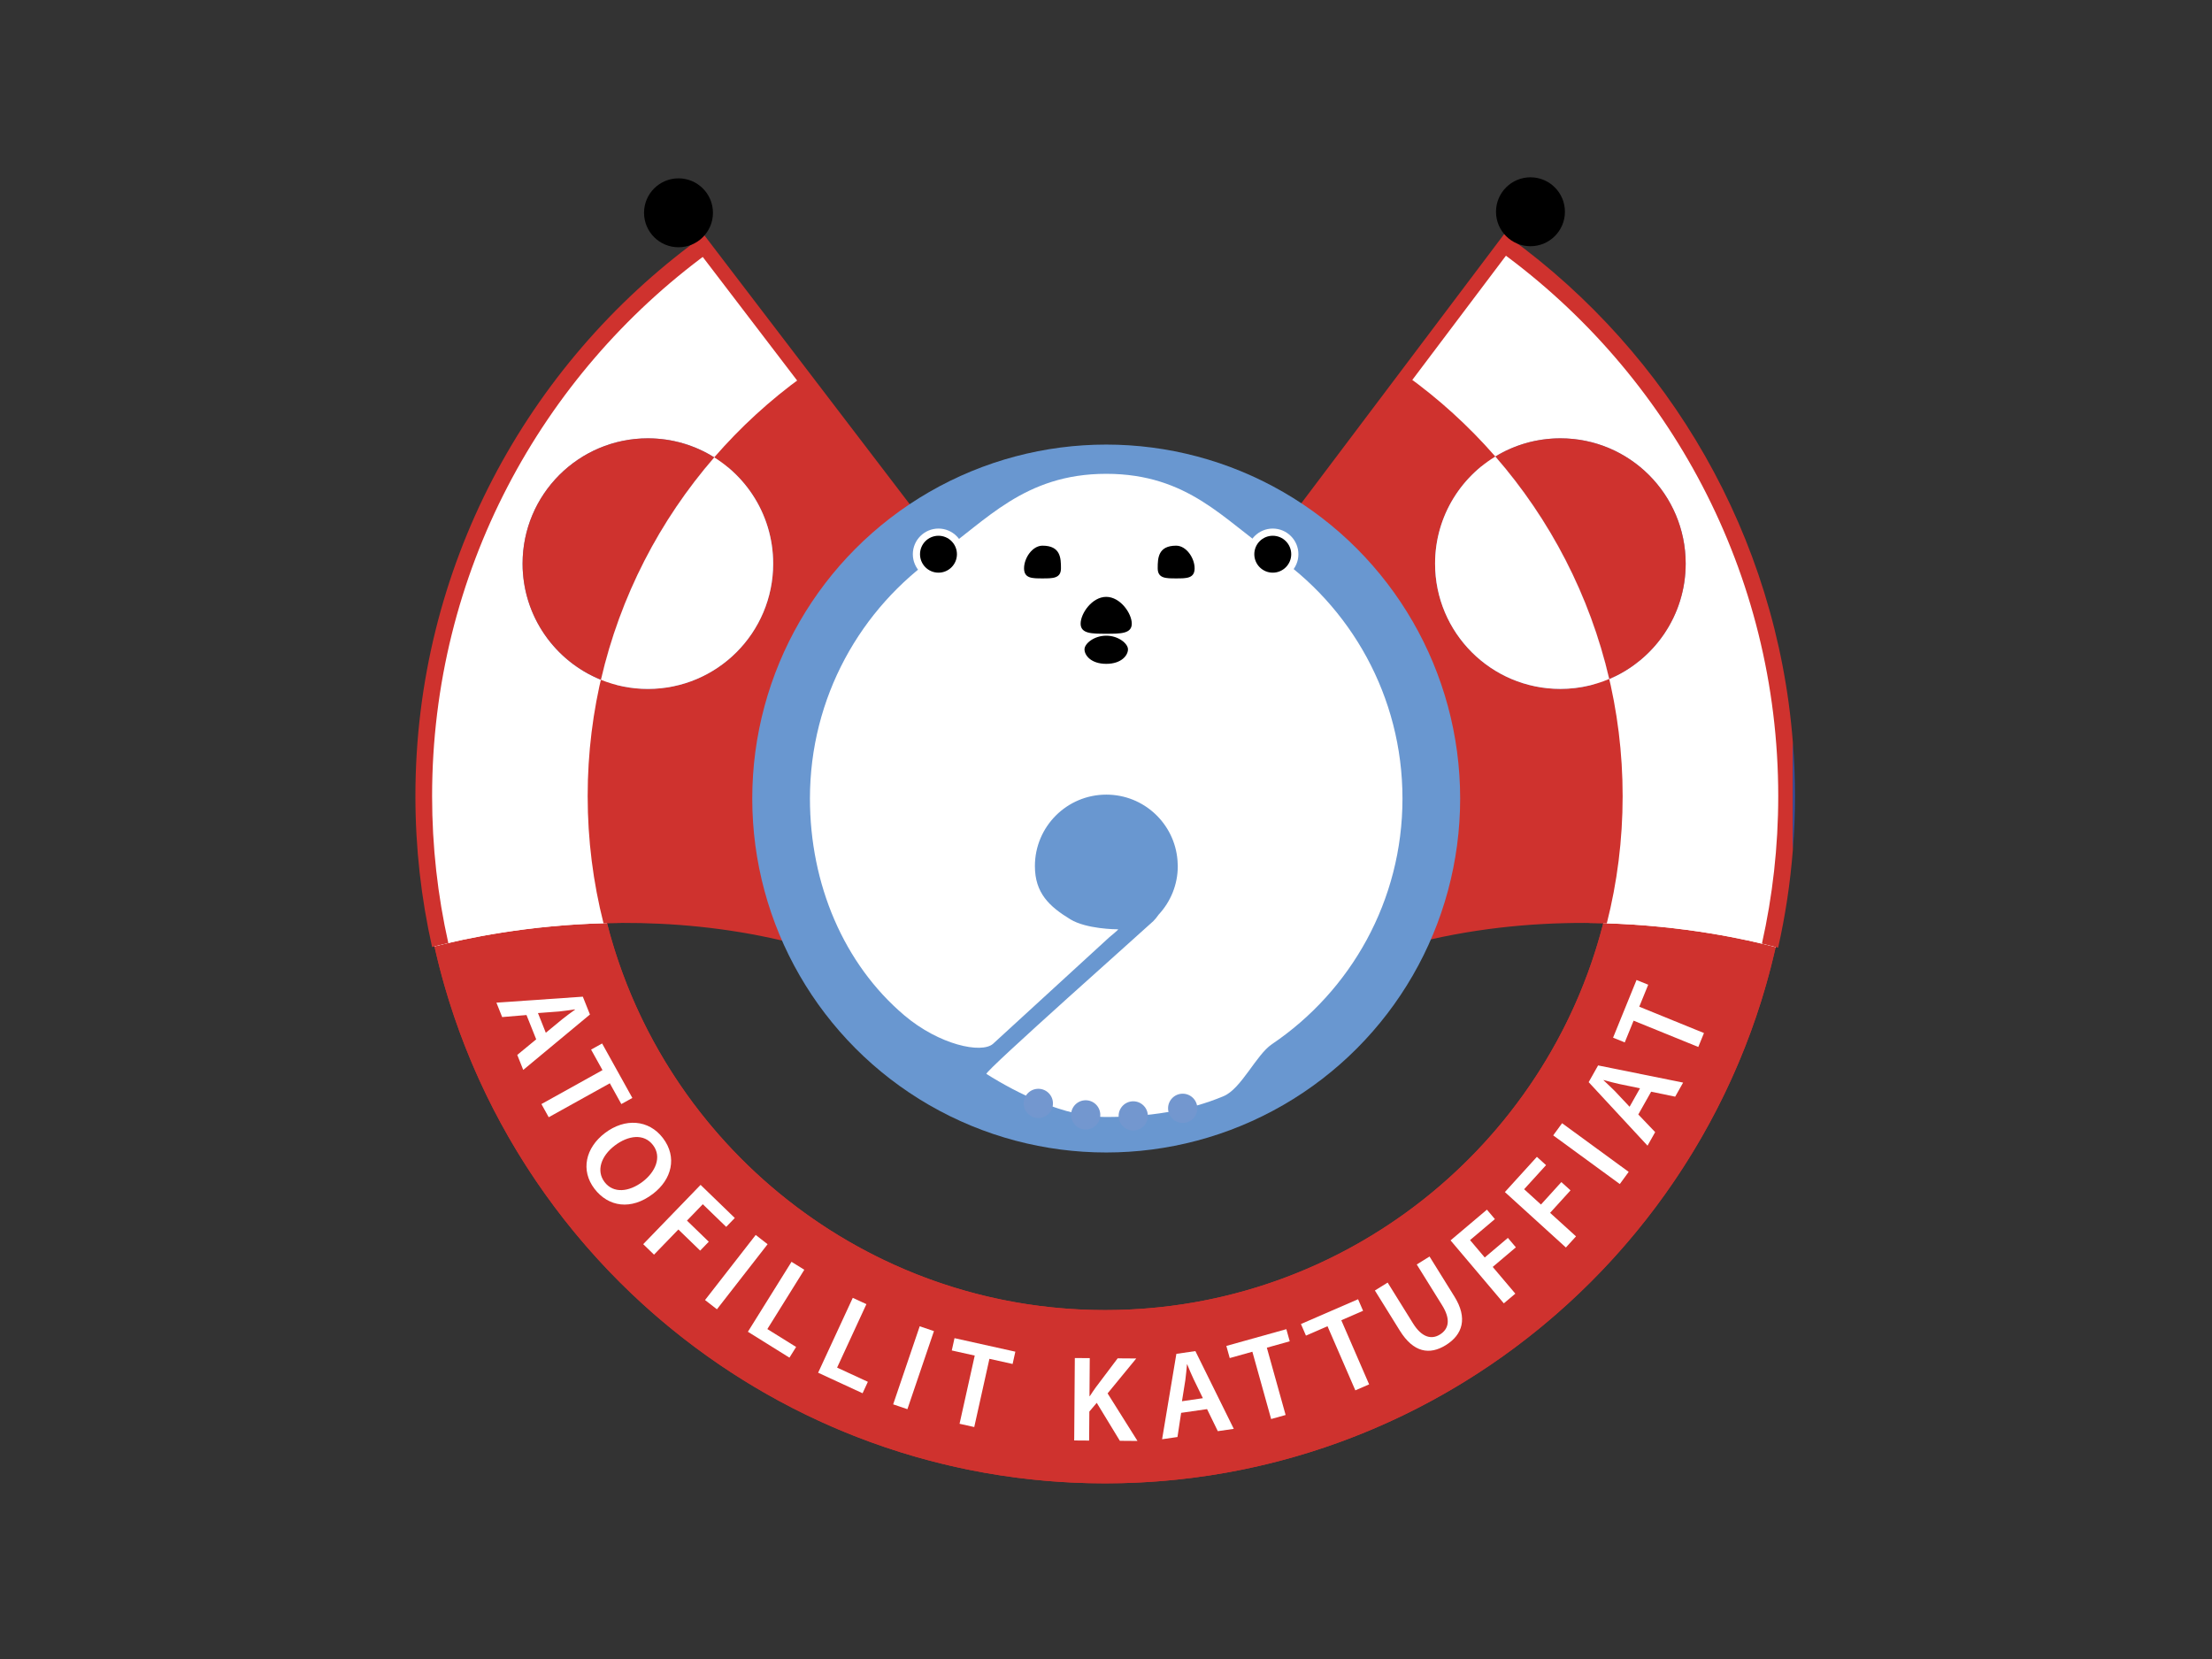 <?xml version="1.0" encoding="utf-8"?>
<!-- Generator: Adobe Illustrator 23.0.2, SVG Export Plug-In . SVG Version: 6.00 Build 0)  -->
<svg version="1.1" id="Lag_1" xmlns="http://www.w3.org/2000/svg" xmlns:xlink="http://www.w3.org/1999/xlink" x="0px" y="0px"
	 viewBox="0 0 640 480" style="enable-background:new 0 0 640 480;" xml:space="preserve">
<rect x="0" y="0" width="640" height="480" fill="#333333" stroke="none"/>
<style type="text/css">
	.st0{fill:#CF322E;}
	.st1{fill:#FFFFFF;}
	.st2{fill:#7397CF;}
	.st3{fill:none;stroke:#CF322E;stroke-width:4.173;stroke-miterlimit:10;}
	.st4{fill:#6997D0;}
	.st5{fill:#3A4EA1;}
</style>
<g>
	<path class="st0" d="M140.92,250.67c0,0-8.72,20.76,10.37,18.28c22.4-2.91,54.29-3.73,87.13,6.49
		c60.82,18.93,25.78-124.46,25.78-124.46l-49.59-65.24l-18.1,18.71l-44.71,68.88L140.92,250.67z"/>
	<path class="st0" d="M447.24,106.28L419,92.5l-44.46,58.49c0,0-35.04,143.39,25.78,124.46c36.34-11.31,71.52-9.11,93.96-5.5
		c15.12,2.43-1.73-22.29-1.73-22.29l-7.85-100.29L447.24,106.28z"/>
	<path class="st0" d="M468.48,230.33c0,82-66.72,148.72-148.72,148.72c-69.32,0-127.72-47.68-144.12-111.96
		c-22.87,0.52-41.14,4.45-49.93,6.73c19.89,88.8,99.34,155.36,194.05,155.36c109.65,0,198.85-89.2,198.85-198.85
		C518.61,205.97,468.48,148.33,468.48,230.33z"/>
	<path class="st0" d="M463.87,267.11c-16.41,64.28-74.8,111.94-144.12,111.94c-82.01,0-148.72-66.72-148.72-148.72
		c0-82.01-27.09-61.22-50.13,0c0,109.65,89.2,198.85,198.85,198.85c94.64,0,174.04-66.46,194.01-155.17
		C505.38,271.8,487.05,267.72,463.87,267.11z"/>
	<path class="st1" d="M436.5,69.47l-30.33,39.9c37.69,27.01,62.31,71.17,62.31,120.97c0,12.69-1.6,25.01-4.61,36.78
		c23.17,0.61,41.51,4.69,49.89,6.91c3.16-14.06,4.85-28.68,4.85-43.69C518.61,164.28,486.22,105.65,436.5,69.47z"/>
	<path class="st0" d="M171.04,230.33c0-49.58,24.39-93.56,61.8-120.6l-30.33-39.9c-49.43,36.21-81.6,94.67-81.6,160.5
		c0,14.94,1.67,29.49,4.8,43.49c8.79-2.28,27.05-6.21,49.93-6.73C172.64,255.33,171.04,243.02,171.04,230.33z"/>
	<path class="st1" d="M171.04,230.33c0-49.58,24.39-93.56,61.8-120.6l-30.33-39.9c-49.43,36.21-81.6,94.67-81.6,160.5
		c0,14.94,1.67,29.49,4.8,43.49c8.79-2.28,27.05-6.21,49.93-6.73C172.64,255.33,171.04,243.02,171.04,230.33z"/>
	<path class="st1" d="M436.5,69.47l-29.72,39.1c37.94,27.19,62.7,71.64,62.7,121.77c0,12.7-1.59,25.03-4.58,36.81
		c-0.17-0.01-0.34-0.01-0.51-0.01c22.93,0.66,41.06,4.69,49.38,6.89c3.16-14.06,4.85-28.68,4.85-43.69
		C518.61,164.28,486.22,105.65,436.5,69.47z"/>
	<circle class="st2" cx="451.47" cy="163.07" r="36.25"/>
	<path class="st1" d="M174.61,267.12c-2.98-11.77-4.58-24.1-4.58-36.78c0-49.91,24.55-94.18,62.2-121.4l0.61,0.8l0,0l-30.33-39.9
		c-49.43,36.21-81.6,94.67-81.6,160.5c0,14.94,1.67,29.49,4.8,43.49c8.73-2.26,26.8-6.15,49.44-6.72
		C174.97,267.11,174.79,267.11,174.61,267.12z"/>
	<circle class="st2" cx="187.45" cy="163.07" r="36.25"/>
	<polyline class="st3" points="436.94,68.89 320.14,223.86 202.07,69.26 	"/>
	<circle class="st4" cx="320.06" cy="231.04" r="102.41"/>
	<path class="st0" d="M514.46,274.21c2.08-9.22,3.52-18.68,4.27-28.34V214.8c-4.63-59.9-35.83-112.46-81.79-145.91l-2.92,3.85
		c48.73,35.43,80.48,92.87,80.48,157.6c0,14.66-1.64,28.94-4.72,42.68C511.6,273.45,513.17,273.86,514.46,274.21z"/>
	<circle cx="442.81" cy="61.27" r="9.97"/>
	<path class="st0" d="M406.78,108.57l-2.92,3.85c36.78,26.3,60.79,69.36,60.79,117.92c0,12.68-1.64,24.98-4.72,36.71
		c1.68,0.01,3.33,0.05,4.97,0.1c2.99-11.78,4.58-24.11,4.58-36.81C469.48,180.21,444.72,135.76,406.78,108.57z"/>
	<path class="st0" d="M125.02,230.33c0-64.5,31.53-121.77,79.98-157.23l-2.92-3.85c-49.61,36.34-81.89,95.01-81.89,161.08
		c0,15,1.67,29.61,4.83,43.68c1.32-0.35,2.9-0.75,4.69-1.17C126.64,259.15,125.02,244.93,125.02,230.33z"/>
	<path class="st0" d="M174.86,230.33c0-48.34,23.8-91.22,60.29-117.56l-2.92-3.85c-37.65,27.22-62.2,71.5-62.2,121.4
		c0,12.69,1.59,25.01,4.58,36.78c1.63-0.04,3.29-0.07,4.97-0.08C176.51,255.31,174.86,243.01,174.86,230.33z"/>
	<path class="st0" d="M451.47,126.82c-6.89,0-13.34,1.92-18.82,5.26c15.82,18.15,27.33,40.15,32.96,64.38
		c13-5.51,22.11-18.38,22.11-33.39C487.72,143.05,471.49,126.82,451.47,126.82z"/>
	<g>
		<path class="st1" d="M476.28,189.48c-1.13,1.07-2.34,2.06-3.6,2.97C473.95,191.54,475.15,190.55,476.28,189.48z"/>
		<path class="st1" d="M437.09,129.79c0.67-0.29,1.35-0.56,2.03-0.81C438.44,129.23,437.76,129.5,437.09,129.79z"/>
		<path class="st1" d="M435.05,130.75c0.51-0.26,1.03-0.51,1.56-0.75C436.09,130.24,435.57,130.49,435.05,130.75z"/>
		<path class="st1" d="M472.24,192.77c-1.28,0.9-2.62,1.71-4.01,2.44C469.62,194.48,470.96,193.67,472.24,192.77z"/>
		<path class="st1" d="M439.45,128.87c0.59-0.21,1.18-0.4,1.79-0.57C440.63,128.47,440.03,128.66,439.45,128.87z"/>
		<path class="st1" d="M449.17,126.9c0.76-0.05,1.52-0.08,2.3-0.08C450.69,126.82,449.93,126.85,449.17,126.9z"/>
		<path class="st1" d="M465.6,196.46c-5.63-24.23-17.14-46.22-32.96-64.38c0.62-0.38,1.26-0.73,1.9-1.07
			c-11.49,6.08-19.33,18.15-19.33,32.06c0,20.02,16.23,36.25,36.25,36.25c5.85,0,11.38-1.4,16.27-3.86
			C467.04,195.81,466.33,196.15,465.6,196.46z"/>
		<path class="st1" d="M446.77,127.13c0.58-0.08,1.16-0.14,1.75-0.18C447.93,127,447.35,127.06,446.77,127.13z"/>
		<path class="st1" d="M444.02,127.59c0.72-0.15,1.46-0.28,2.19-0.39C445.48,127.31,444.74,127.44,444.02,127.59z"/>
		<path class="st1" d="M441.84,128.12c0.59-0.16,1.19-0.31,1.79-0.44C443.03,127.81,442.43,127.96,441.84,128.12z"/>
		<path class="st1" d="M486.09,173.83c0.23-0.75,0.43-1.52,0.62-2.29C486.53,172.31,486.33,173.08,486.09,173.83z"/>
		<path class="st1" d="M483.05,180.85c0.38-0.68,0.75-1.37,1.09-2.08C483.81,179.48,483.44,180.17,483.05,180.85z"/>
		<path class="st1" d="M481.53,183.32c0.43-0.64,0.84-1.31,1.23-1.98C482.37,182.02,481.97,182.68,481.53,183.32z"/>
		<path class="st1" d="M480.16,185.21c0.48-0.62,0.94-1.24,1.38-1.89C481.1,183.97,480.63,184.6,480.16,185.21z"/>
		<path class="st1" d="M484.15,178.77c0.34-0.7,0.65-1.42,0.94-2.15C484.79,177.35,484.49,178.07,484.15,178.77z"/>
		<path class="st1" d="M487.3,168.58c0.12-0.8,0.21-1.6,0.28-2.42C487.51,166.98,487.42,167.79,487.3,168.58z"/>
		<path class="st1" d="M485.3,176.08c0.28-0.74,0.55-1.48,0.79-2.24C485.85,174.6,485.58,175.35,485.3,176.08z"/>
		<path class="st1" d="M487.62,165.55c0.06-0.82,0.09-1.65,0.09-2.48C487.72,163.9,487.68,164.73,487.62,165.55z"/>
		<path class="st1" d="M476.68,189.1c1.12-1.08,2.16-2.23,3.13-3.45C478.84,186.87,477.8,188.02,476.68,189.1z"/>
		<path class="st1" d="M486.85,170.96c0.17-0.78,0.33-1.57,0.45-2.37C487.18,169.39,487.02,170.18,486.85,170.96z"/>
	</g>
	<path class="st5" d="M518.73,214.8v31.07c0.4-5.13,0.6-10.31,0.6-15.53S519.13,219.93,518.73,214.8z"/>
	<path class="st0" d="M187.45,126.82c-20.02,0-36.25,16.23-36.25,36.25c0,15.22,9.38,28.23,22.67,33.61
		c5.58-24.2,17.04-46.19,32.79-64.35C201.09,128.84,194.5,126.82,187.45,126.82z"/>
	<g>
		<path class="st2" d="M152.86,173.95c-0.24-0.77-0.45-1.55-0.64-2.34C152.41,172.4,152.62,173.18,152.86,173.95z"/>
		<path class="st2" d="M202.21,129.96c-1.44-0.64-2.93-1.2-4.46-1.65C199.28,128.77,200.77,129.32,202.21,129.96z"/>
		<path class="st2" d="M153.69,176.27c-0.28-0.71-0.54-1.43-0.77-2.16C153.15,174.84,153.41,175.56,153.69,176.27z"/>
		<path class="st2" d="M156.02,181.13c-0.39-0.67-0.76-1.36-1.1-2.06C155.26,179.77,155.63,180.46,156.02,181.13z"/>
		<path class="st2" d="M151.62,168.64c-0.12-0.81-0.21-1.63-0.28-2.45C151.41,167.01,151.5,167.83,151.62,168.64z"/>
		<path class="st2" d="M152.09,171.07c-0.17-0.76-0.33-1.53-0.45-2.31C151.77,169.54,151.92,170.31,152.09,171.07z"/>
		<path class="st2" d="M151.29,165.59c-0.06-0.83-0.1-1.67-0.1-2.52C151.2,163.92,151.24,164.75,151.29,165.59z"/>
		<path class="st2" d="M160.87,187.71c0.58,0.63,1.19,1.23,1.81,1.82C162.05,188.94,161.45,188.34,160.87,187.71z"/>
		<path class="st2" d="M157.53,183.54c-0.47-0.68-0.91-1.38-1.33-2.09C156.62,182.16,157.06,182.86,157.53,183.54z"/>
		<path class="st2" d="M154.85,178.94c-0.36-0.73-0.68-1.47-0.99-2.23C154.17,177.47,154.49,178.21,154.85,178.94z"/>
		<path class="st2" d="M195.05,127.62c-0.76-0.16-1.52-0.3-2.3-0.41C193.52,127.32,194.29,127.46,195.05,127.62z"/>
		<path class="st2" d="M189.8,126.9c-0.78-0.05-1.56-0.08-2.35-0.08C188.24,126.82,189.02,126.85,189.8,126.9z"/>
		<path class="st2" d="M192.35,127.16c-0.64-0.09-1.28-0.16-1.93-0.21C191.07,127,191.71,127.07,192.35,127.16z"/>
		<path class="st2" d="M197.39,128.21c-0.66-0.19-1.32-0.36-2-0.51C196.07,127.86,196.73,128.03,197.39,128.21z"/>
		<path class="st2" d="M159.04,185.58c-0.5-0.64-0.99-1.29-1.45-1.96C158.05,184.29,158.53,184.94,159.04,185.58z"/>
		<path class="st2" d="M160.84,187.69c-0.58-0.62-1.13-1.27-1.66-1.93C159.71,186.42,160.27,187.06,160.84,187.69z"/>
		<path class="st1" d="M202.4,130.05c1.48,0.67,2.9,1.43,4.26,2.29c-15.76,18.16-27.21,40.14-32.79,64.35
			c4.2,1.7,8.78,2.64,13.58,2.64c20.02,0,36.25-16.23,36.25-36.25C223.7,148.38,214.96,135.74,202.4,130.05z"/>
		<path class="st2" d="M173.86,196.68c-4.14-1.68-7.91-4.1-11.12-7.09C165.96,192.59,169.72,195,173.86,196.68z"/>
	</g>
	<circle cx="196.31" cy="61.57" r="9.97"/>
	<path class="st1" d="M367.99,159.96c-13.68-9.24-24.06-22.87-47.93-22.87s-34.9,13.84-48.73,23.42
		c-22.35,15.47-36.99,41.29-36.99,70.53c0,24.75,9.77,47.84,27.26,62.69c10.13,8.6,22.37,11.17,25.69,8.3
		c0.55-0.48,33.64-30.83,33.64-30.83s2.85-2.32,2.57-2.32c-0.7,0-9.18-0.08-13.81-2.89c-6.18-3.76-10.26-7.66-10.26-15.41
		c0-11.42,9.25-20.67,20.67-20.67c10.87,0,19.76,8.39,20.59,19.05c0.02,0.19,0.03,0.4,0.03,0.62c0.02,0.33,0.05,0.66,0.05,1
		c0,5.43-2.11,10.35-5.53,14.04c-0.51,0.72-1.02,1.36-1.54,1.88c-1.26,1.26-49.12,43.7-48.3,44.22
		c8.99,5.67,22.67,12.46,34.67,12.46c11.86,0,23.71-1.69,33.98-6.04c5.11-2.16,9.4-11.94,13.94-15.01
		c22.8-15.4,37.79-41.49,37.79-71.08S390.79,175.36,367.99,159.96z"/>
	<g>
		<path d="M271.53,166.73c-3.52,0-6.38-2.86-6.38-6.38s2.86-6.38,6.38-6.38c3.52,0,6.38,2.86,6.38,6.38S275.04,166.73,271.53,166.73
			z"/>
		<path class="st1" d="M271.53,155.01c2.95,0,5.34,2.39,5.34,5.34c0,2.95-2.39,5.34-5.34,5.34c-2.95,0-5.34-2.39-5.34-5.34
			C266.19,157.4,268.58,155.01,271.53,155.01 M271.53,152.93c-4.09,0-7.42,3.33-7.42,7.42s3.33,7.42,7.42,7.42
			c4.09,0,7.42-3.33,7.42-7.42S275.62,152.93,271.53,152.93L271.53,152.93z"/>
	</g>
	<g>
		<circle cx="368.25" cy="160.35" r="6.38"/>
		<path class="st1" d="M368.25,155.01c2.95,0,5.34,2.39,5.34,5.34c0,2.95-2.39,5.34-5.34,5.34c-2.95,0-5.34-2.39-5.34-5.34
			C362.91,157.4,365.3,155.01,368.25,155.01 M368.25,152.93c-4.09,0-7.42,3.33-7.42,7.42s3.33,7.42,7.42,7.42
			c4.09,0,7.42-3.33,7.42-7.42S372.34,152.93,368.25,152.93L368.25,152.93z"/>
	</g>
	<path d="M345.64,164.43c0,2.95-2.39,2.92-5.34,2.92c-2.95,0-5.34,0.03-5.34-2.92s0.1-6.55,5.34-6.55
		C343.25,157.88,345.64,161.48,345.64,164.43z"/>
	<path d="M327.46,180.44c0,2.95-3.31,2.92-7.4,2.92c-4.09,0-7.4,0.03-7.4-2.92c0-2.95,3.31-7.75,7.4-7.75
		C324.15,172.69,327.46,177.49,327.46,180.44z"/>
	<path d="M313.78,187.88c0-1.7,2.82-3.96,6.29-3.96s6.29,2.26,6.29,3.96c0,1.7-1.86,4.19-6.29,4.19S313.78,189.58,313.78,187.88z"/>
	<path d="M306.97,164.43c0,2.95-2.39,2.92-5.34,2.92c-2.95,0-5.34,0.03-5.34-2.92s2.39-6.55,5.34-6.55
		C306.87,157.88,306.97,161.48,306.97,164.43z"/>
	<circle class="st2" cx="300.42" cy="319.25" r="4.23"/>
	<circle class="st2" cx="314.12" cy="322.57" r="4.23"/>
	<circle class="st2" cx="327.88" cy="322.87" r="4.23"/>
	<circle class="st2" cx="342.19" cy="320.67" r="4.23"/>
	<g>
		<path class="st1" d="M152.33,293.68l-7.04,0.59l-1.66-4.17l25-1.73l2.06,5.16l-19.3,16.03l-1.73-4.34l5.48-4.51L152.33,293.68z
			 M157.92,298.81l4.76-3.92c1.18-0.97,2.55-1.93,3.7-2.77l-0.03-0.07c-1.41,0.18-3.09,0.47-4.56,0.6l-6.14,0.46L157.92,298.81z"/>
		<path class="st1" d="M174.32,309.62l-3.3-5.94l3.19-1.77l8.75,15.76l-3.19,1.77l-3.33-6.01l-17.68,9.82l-2.11-3.81L174.32,309.62z
			"/>
		<path class="st1" d="M188.93,345.41c-6.36,4.86-12.93,3.77-16.93-1.46c-4.08-5.35-2.58-11.84,2.99-16.1
			c5.83-4.45,12.73-3.93,16.81,1.42C196.04,334.82,194.34,341.28,188.93,345.41z M177.84,331.47c-3.86,2.94-5.44,7.23-2.91,10.55
			c2.56,3.35,7.09,2.87,11.06-0.16c3.57-2.73,5.6-7.08,2.95-10.54C186.33,327.88,181.75,328.48,177.84,331.47z"/>
		<path class="st1" d="M202.7,342.82l9.9,9.58l-2.49,2.57l-6.77-6.55l-4.58,4.74l6.31,6.11l-2.49,2.57l-6.31-6.11l-7.04,7.28
			l-3.13-3.03L202.7,342.82z"/>
		<path class="st1" d="M222.09,359.99l-14.66,18.83l-3.44-2.68l14.66-18.83L222.09,359.99z"/>
		<path class="st1" d="M229.01,365.08l3.7,2.3l-10.69,17.16l8.32,5.18l-1.93,3.09l-12.02-7.49L229.01,365.08z"/>
		<path class="st1" d="M246.73,375.51l3.95,1.82l-8.48,18.36l8.9,4.11l-1.53,3.31l-12.86-5.94L246.73,375.51z"/>
		<path class="st1" d="M270.22,385.13l-7.68,22.59l-4.12-1.4l7.68-22.59L270.22,385.13z"/>
		<path class="st1" d="M282.02,392.21l-6.64-1.48l0.79-3.56l17.6,3.91l-0.79,3.56l-6.71-1.49l-4.39,19.74l-4.25-0.95L282.02,392.21z
			"/>
		<path class="st1" d="M310.98,392.92l4.32,0.03l-0.08,10.98h0.11c0.57-0.92,1.18-1.76,1.75-2.57l6.29-8.35l5.38,0.04l-8.29,10.1
			l8.65,13.76l-5.1-0.04l-6.69-10.99l-2.14,2.53l-0.06,8.39l-4.32-0.03L310.98,392.92z"/>
		<path class="st1" d="M341.74,408.78l-1.06,6.99l-4.45,0.65l4.13-24.71l5.5-0.8l11.11,22.5l-4.62,0.67l-3.11-6.38L341.74,408.78z
			 M348.03,404.54l-2.7-5.55c-0.67-1.37-1.29-2.93-1.83-4.24l-0.07,0.01c-0.15,1.42-0.26,3.12-0.48,4.58l-0.97,6.08L348.03,404.54z"
			/>
		<path class="st1" d="M362.35,391.1l-6.55,1.83l-0.98-3.51l17.36-4.85l0.98,3.51l-6.62,1.85l5.43,19.47l-4.19,1.17L362.35,391.1z"
			/>
		<path class="st1" d="M384.09,383.72l-6.24,2.71l-1.45-3.35l16.53-7.17l1.45,3.34l-6.3,2.74l8.05,18.55l-3.99,1.73L384.09,383.72z"
			/>
		<path class="st1" d="M401.49,371.09l7.35,11.82c2.47,3.97,5.26,4.77,7.76,3.22c2.68-1.66,3.13-4.49,0.66-8.46l-7.35-11.82l3.7-2.3
			l7.2,11.58c3.89,6.25,2.39,11.02-2.48,14.05c-4.69,2.92-9.36,2.19-13.32-4.19l-7.21-11.61L401.49,371.09z"/>
		<path class="st1" d="M419.69,358.88l10.52-8.89l2.31,2.73l-7.19,6.08l4.25,5.03l6.7-5.67l2.31,2.73l-6.7,5.67l6.54,7.73
			l-3.33,2.81L419.69,358.88z"/>
		<path class="st1" d="M435.41,344.9l9.26-10.19l2.65,2.4l-6.34,6.97l4.87,4.43l5.9-6.5l2.65,2.4l-5.91,6.5l7.5,6.81l-2.93,3.22
			L435.41,344.9z"/>
		<path class="st1" d="M451.96,324.98l19.27,14.08l-2.57,3.52l-19.27-14.08L451.96,324.98z"/>
		<path class="st1" d="M474.01,322.45l4.88,5.11l-2.21,3.92l-17.03-18.38l2.73-4.84l24.6,4.97l-2.3,4.07l-6.95-1.44L474.01,322.45z
			 M474.5,314.88l-6.04-1.25c-1.49-0.31-3.1-0.77-4.48-1.14l-0.04,0.06c1.03,0.99,2.3,2.11,3.33,3.18l4.22,4.49L474.5,314.88z"/>
		<path class="st1" d="M472.65,295.31l-2.56,6.29l-3.38-1.37l6.79-16.69l3.38,1.37l-2.59,6.36l18.72,7.62l-1.64,4.03L472.65,295.31z
			"/>
	</g>
</g>
</svg>
